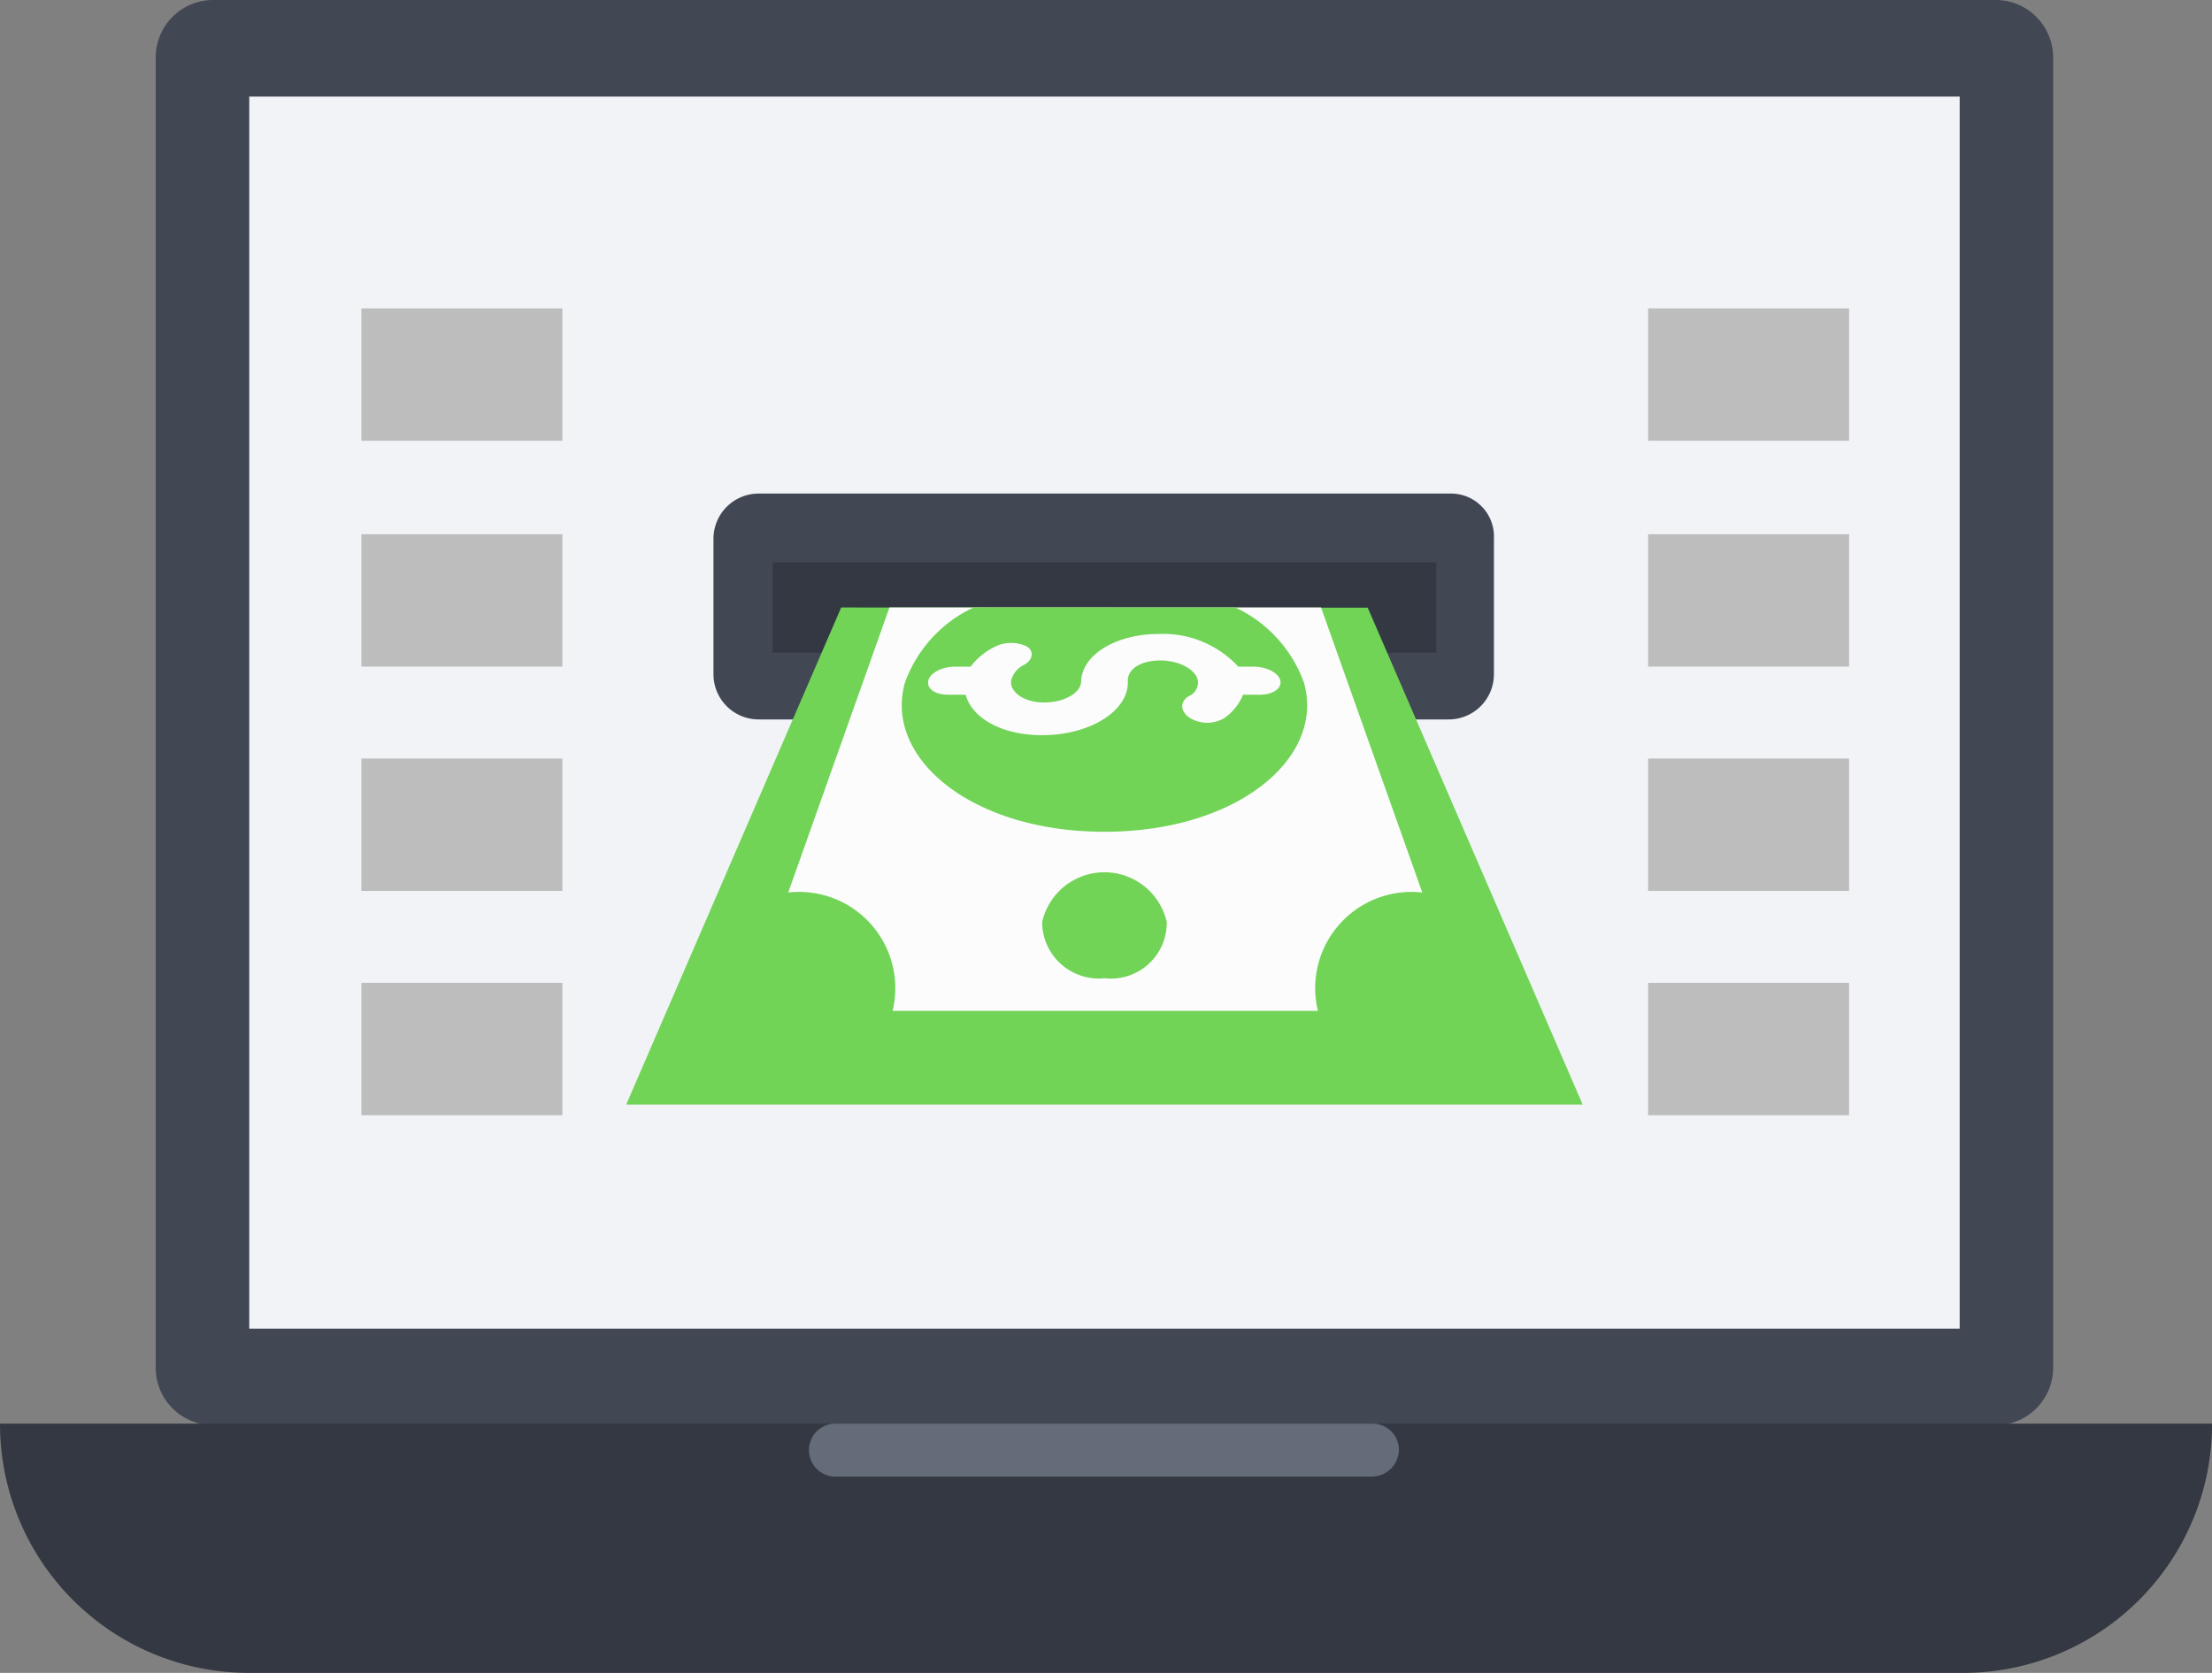 <svg xmlns="http://www.w3.org/2000/svg" width="45.578" height="34.473" viewBox="0 0 45.578 34.473">
  <rect x="0" y="0" width="45.578" height="34.473" fill="#808080" stroke="none"/>
  <g id="Grupo_4012" data-name="Grupo 4012" transform="translate(60.993 -55.418)">
    <path id="Trazado_1842" data-name="Trazado 1842" d="M10.821,55.418H-25.9a1.185,1.185,0,0,0-1.188,1.188V83.6A1.185,1.185,0,0,0-25.9,84.787H10.821A1.185,1.185,0,0,0,12.009,83.6V56.606A1.185,1.185,0,0,0,10.821,55.418Z" transform="translate(-30.697)" fill="#414753"/>
    <rect id="Rectángulo_3136" data-name="Rectángulo 3136" width="35.243" height="25.389" transform="translate(-55.857 57.408)" fill="#f1f3f7"/>
    <path id="Trazado_1843" data-name="Trazado 1843" d="M109.485,162.9H95.234a.931.931,0,0,0-.931.931v2.792a.931.931,0,0,0,.931.931h14.219a.931.931,0,0,0,.931-.931v-2.792A.885.885,0,0,0,109.485,162.9Z" transform="translate(-140.595 -97.311)" fill="#414753"/>
    <rect id="Rectángulo_3137" data-name="Rectángulo 3137" width="13.674" height="1.862" transform="translate(-45.073 67.005)" fill="#333842"/>
    <path id="Trazado_1844" data-name="Trazado 1844" d="M79.744,187.656,75.314,197.9H95.022l-4.429-10.239Z" transform="translate(-123.404 -119.72)" fill="#71d456"/>
    <path id="Trazado_1845" data-name="Trazado 1845" d="M112.664,187.656l-2.086,5.874a1.984,1.984,0,0,1,2.151,2.439h8.763a1.984,1.984,0,0,1,2.151-2.439l-2.086-5.874Z" transform="translate(-155.33 -119.72)" fill="#fcfcfd"/>
    <g id="Grupo_4010" data-name="Grupo 4010" transform="translate(-42.413 67.936)">
      <path id="Trazado_1846" data-name="Trazado 1846" d="M136.764,187.656a2.733,2.733,0,0,0-1.412,1.541c-.449,1.541,1.348,3.081,4.108,3.081s4.558-1.541,4.108-3.081a2.733,2.733,0,0,0-1.412-1.541Z" transform="translate(-135.283 -187.656)" fill="#71d456"/>
      <path id="Trazado_1847" data-name="Trazado 1847" d="M167.084,247.481a1.167,1.167,0,0,1-1.284-1.156,1.316,1.316,0,0,1,2.568,0A1.15,1.15,0,0,1,167.084,247.481Z" transform="translate(-162.907 -239.841)" fill="#71d456"/>
    </g>
    <path id="Trazado_1848" data-name="Trazado 1848" d="M143.4,195.505c1,0,1.8-.514,1.765-1.123,0-.257.289-.417.674-.417s.738.193.77.417a.305.305,0,0,1-.193.321c-.193.128-.16.321.032.449a.693.693,0,0,0,.706,0,1.072,1.072,0,0,0,.385-.481h.353c.257,0,.449-.128.417-.289s-.289-.289-.546-.289h-.321a2.106,2.106,0,0,0-1.637-.674c-.867,0-1.573.417-1.6.963,0,.257-.353.449-.77.449s-.706-.225-.674-.449a.486.486,0,0,1,.257-.321c.193-.1.225-.289.064-.385a.749.749,0,0,0-.642,0,1.388,1.388,0,0,0-.514.417H141.6c-.257,0-.514.128-.546.289s.128.289.417.289h.353C141.956,195.152,142.566,195.505,143.4,195.505Z" transform="translate(-182.92 -124.937)" fill="#fcfcfd"/>
    <path id="Trazado_1849" data-name="Trazado 1849" d="M-60.993,365.33h0a5.13,5.13,0,0,0,5.136,5.136H-20.55a5.13,5.13,0,0,0,5.136-5.136H-60.993Z" transform="translate(0 -280.575)" fill="#333842"/>
    <path id="Trazado_1850" data-name="Trazado 1850" d="M126.912,365.33H115.871a.546.546,0,1,0,0,1.091h11.042a.562.562,0,0,0,.546-.546A.541.541,0,0,0,126.912,365.33Z" transform="translate(-159.627 -280.575)" fill="#646b79"/>
    <g id="Grupo_4011" data-name="Grupo 4011" transform="translate(-53.546 61.773)">
      <rect id="Rectángulo_3138" data-name="Rectángulo 3138" width="4.141" height="2.728" transform="translate(0)" fill="#bdbdbe"/>
      <rect id="Rectángulo_3139" data-name="Rectángulo 3139" width="4.141" height="2.728" transform="translate(0 4.654)" fill="#bdbdbe"/>
      <rect id="Rectángulo_3140" data-name="Rectángulo 3140" width="4.141" height="2.728" transform="translate(0 9.276)" fill="#bdbdbe"/>
      <rect id="Rectángulo_3141" data-name="Rectángulo 3141" width="4.141" height="2.728" transform="translate(0 13.898)" fill="#bdbdbe"/>
      <rect id="Rectángulo_3142" data-name="Rectángulo 3142" width="4.141" height="2.728" transform="translate(26.512)" fill="#bdbdbe"/>
      <rect id="Rectángulo_3143" data-name="Rectángulo 3143" width="4.141" height="2.728" transform="translate(26.512 4.654)" fill="#bdbdbe"/>
      <rect id="Rectángulo_3144" data-name="Rectángulo 3144" width="4.141" height="2.728" transform="translate(26.512 9.276)" fill="#bdbdbe"/>
      <rect id="Rectángulo_3145" data-name="Rectángulo 3145" width="4.141" height="2.728" transform="translate(26.512 13.898)" fill="#bdbdbe"/>
    </g>
  </g>
</svg>
